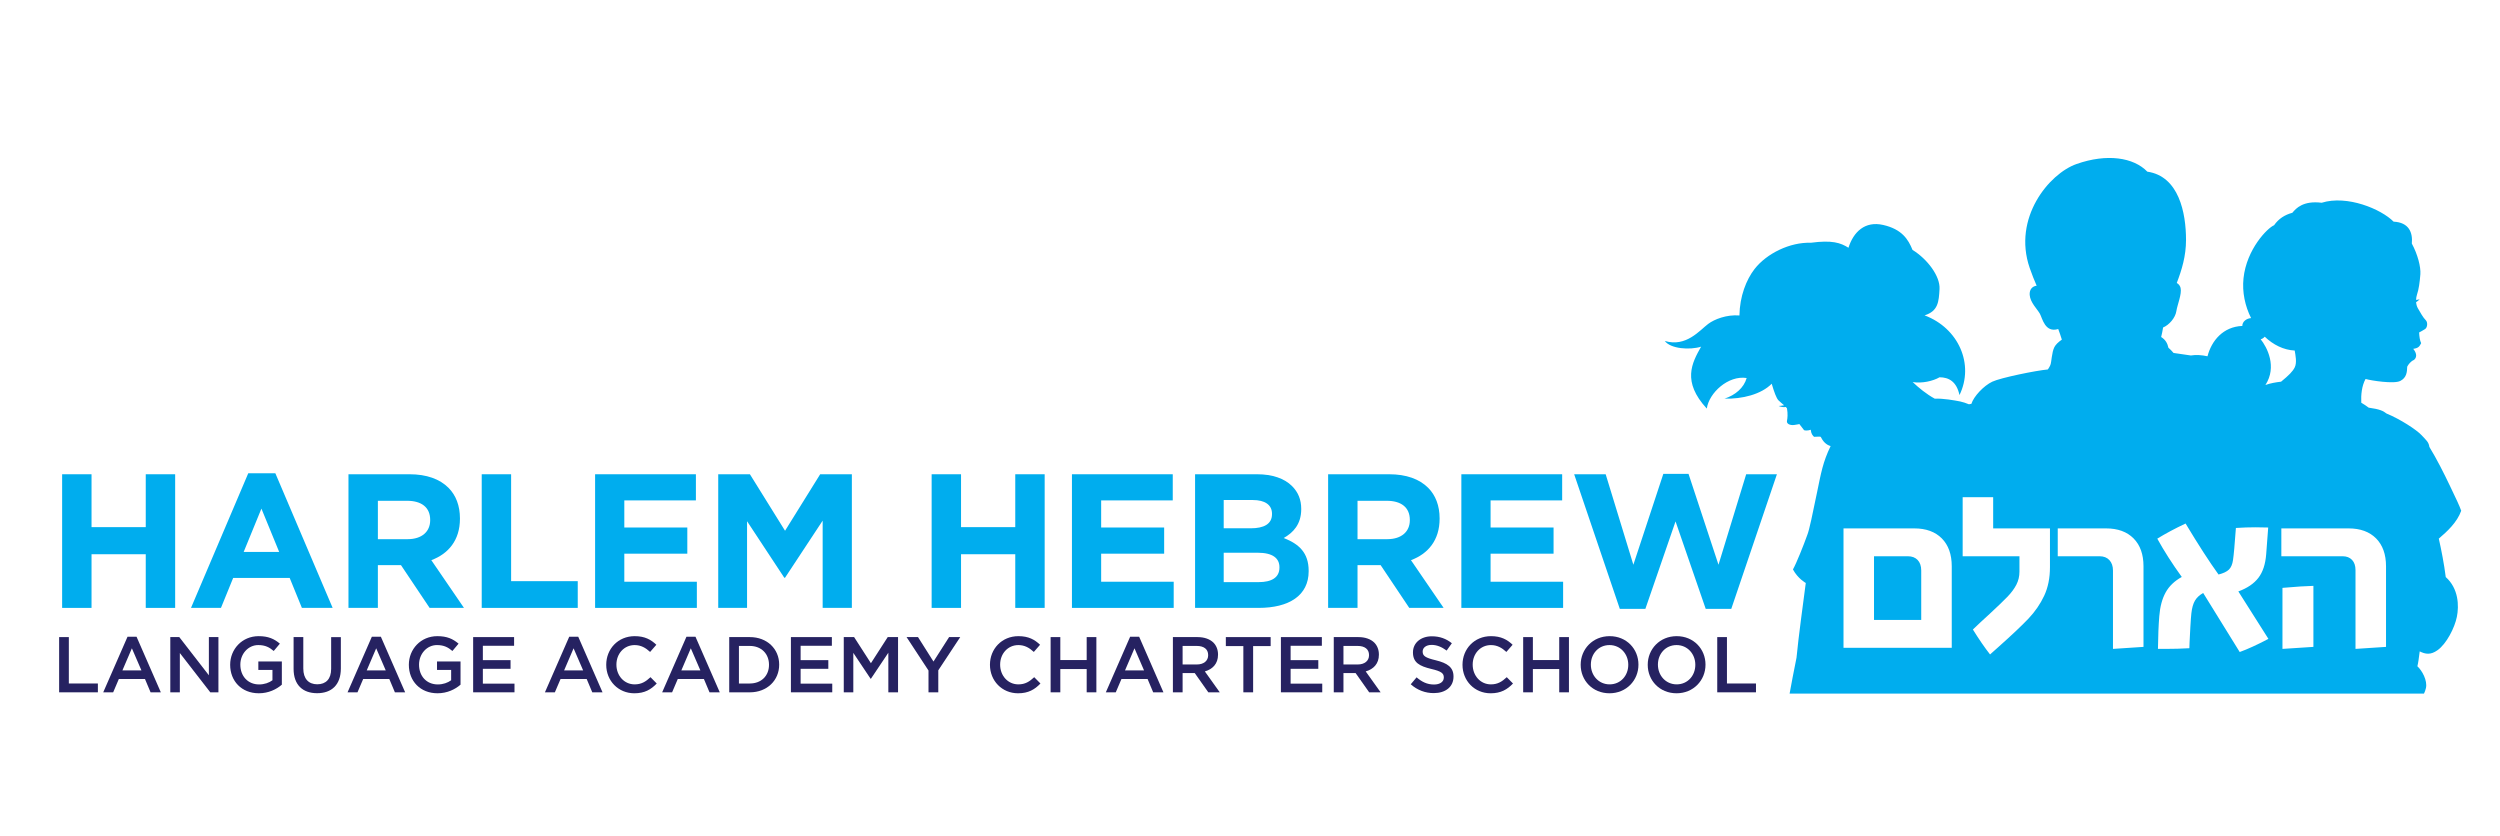 <?xml version="1.0" encoding="UTF-8"?> <svg xmlns="http://www.w3.org/2000/svg" xmlns:xlink="http://www.w3.org/1999/xlink" version="1.1" id="Layer_1" x="0px" y="0px" width="320px" height="107px" viewBox="0 0 320 107" xml:space="preserve"> <g> </g> <g> </g> <g> </g> <polygon fill="#00ADEE" points="7.953,60.705 11.716,60.705 11.716,67.474 18.656,67.474 18.656,60.705 22.42,60.705 22.42,77.811 18.656,77.811 18.656,70.942 11.716,70.942 11.716,77.811 7.953,77.811 "></polygon> <path fill="#00ADEE" d="M31.776,60.582h3.47l7.332,17.229h-3.935l-1.564-3.837h-7.233l-1.563,3.837h-3.836L31.776,60.582z M35.735,70.648l-2.273-5.546l-2.272,5.546H35.735z"></path> <g> <path fill="#00ADEE" d="M44.604,60.705h7.819c2.174,0,3.861,0.61,4.984,1.734c0.953,0.953,1.466,2.297,1.466,3.91v0.048 c0,2.762-1.49,4.496-3.664,5.304l4.179,6.109H54.99l-3.666-5.475h-2.957v5.475h-3.763V60.705z M52.18,69.014 c1.832,0,2.883-0.979,2.883-2.421v-0.048c0-1.613-1.123-2.444-2.957-2.444h-3.738v4.913H52.18z"></path> <polygon fill="#00ADEE" points="61.66,60.705 65.423,60.705 65.423,74.389 73.951,74.389 73.951,77.811 61.66,77.811 "></polygon> <polygon fill="#00ADEE" points="76.173,60.705 89.075,60.705 89.075,64.051 79.912,64.051 79.912,67.521 87.976,67.521 87.976,70.871 79.912,70.871 79.912,74.462 89.197,74.462 89.197,77.811 76.173,77.811 "></polygon> <polygon fill="#00ADEE" points="91.933,60.705 95.989,60.705 100.485,67.938 104.982,60.705 109.038,60.705 109.038,77.811 105.3,77.811 105.3,66.643 100.485,73.948 100.388,73.948 95.623,66.717 95.623,77.811 91.933,77.811 "></polygon> <polygon fill="#00ADEE" points="119.25,60.705 123.013,60.705 123.013,67.474 129.954,67.474 129.954,60.705 133.717,60.705 133.717,77.811 129.954,77.811 129.954,70.942 123.013,70.942 123.013,77.811 119.25,77.811 "></polygon> <polygon fill="#00ADEE" points="137.209,60.705 150.112,60.705 150.112,64.051 140.948,64.051 140.948,67.521 149.012,67.521 149.012,70.871 140.948,70.871 140.948,74.462 150.233,74.462 150.233,77.811 137.209,77.811 "></polygon> <path fill="#00ADEE" d="M152.97,60.705h7.941c1.954,0,3.495,0.538,4.472,1.515c0.781,0.781,1.174,1.735,1.174,2.909v0.048 c0,1.93-1.028,3.006-2.249,3.689c1.979,0.758,3.201,1.906,3.201,4.203v0.049c0,3.128-2.541,4.692-6.402,4.692h-8.137V60.705z M160.105,67.621c1.66,0,2.712-0.538,2.712-1.81v-0.05c0-1.123-0.88-1.759-2.469-1.759h-3.714v3.618H160.105z M161.106,74.512 c1.661,0,2.663-0.588,2.663-1.857v-0.049c0-1.149-0.854-1.857-2.785-1.857h-4.35v3.764H161.106z"></path> <path fill="#00ADEE" d="M170,60.705h7.818c2.176,0,3.861,0.61,4.986,1.734c0.952,0.953,1.466,2.297,1.466,3.91v0.048 c0,2.762-1.491,4.496-3.666,5.304l4.179,6.109h-4.398l-3.665-5.475h-2.957v5.475H170V60.705z M177.574,69.014 c1.832,0,2.884-0.979,2.884-2.421v-0.048c0-1.613-1.126-2.444-2.957-2.444h-3.738v4.913H177.574z"></path> <polygon fill="#00ADEE" points="187.054,60.705 199.957,60.705 199.957,64.051 190.794,64.051 190.794,67.521 198.856,67.521 198.856,70.871 190.794,70.871 190.794,74.462 200.079,74.462 200.079,77.811 187.054,77.811 "></polygon> <polygon fill="#00ADEE" points="201.493,60.705 205.526,60.705 209.07,72.287 212.906,60.656 216.132,60.656 219.967,72.287 223.511,60.705 227.444,60.705 221.604,77.933 218.331,77.933 214.469,66.74 210.608,77.933 207.335,77.933 "></polygon> <path fill="#00ADEE" d="M244.208,71.2h-4.335v8.152h6.044v-6.329c0-0.569-0.151-1.017-0.456-1.34 C245.157,71.36,244.74,71.2,244.208,71.2"></path> <path fill="#00ADEE" d="M312.166,68.942c1.035-0.884,2.346-2.069,2.868-3.568c-0.223-0.646-0.651-1.53-1.431-3.16 c-0.777-1.634-1.719-3.501-2.642-5.006c-0.088-0.636-0.387-0.841-1.013-1.517c-0.625-0.675-2.726-2.046-4.472-2.759 c-0.424-0.345-0.9-0.56-2.283-0.751c-0.295-0.227-0.617-0.433-0.95-0.634c-0.048-0.983,0.052-2.139,0.548-3.04 c0.646,0.196,3.638,0.674,4.448,0.252c0.81-0.417,0.862-1.133,0.883-1.823c0.14-0.285,0.474-0.715,0.871-0.866 c0.515-0.438,0.203-1.062-0.102-1.416c0.667-0.097,0.799-0.298,1.016-0.73c-0.161-0.31-0.239-0.858-0.259-1.369 c0.154-0.081,0.402-0.21,0.748-0.425c0.344-0.214,0.357-0.894,0.114-1.131c-0.364-0.355-0.732-1.043-1.025-1.545 c-0.116-0.201-0.197-0.47-0.226-0.771c0.163-0.104,0.328-0.226,0.461-0.379c-0.125,0.038-0.283,0.068-0.461,0.088 c0.008-0.224,0.036-0.457,0.116-0.686c0.225-0.642,0.354-1.592,0.432-2.604c0.07-0.948-0.349-2.547-1.094-3.928 c0.14-1.422-0.382-2.709-2.334-2.803c-1.591-1.611-5.951-3.436-9.204-2.419c-2.375-0.296-3.289,0.716-3.754,1.284 c-0.976,0.258-1.764,0.769-2.338,1.593c-0.861,0.358-3.521,3.071-3.914,6.786c-0.188,1.774,0.198,3.565,0.969,5.097 c-0.632,0.054-1.133,0.488-1.119,1.007c-2.453,0.097-3.942,1.883-4.459,3.885c-0.729-0.162-1.482-0.211-2.13-0.103 c-1.27-0.19-2.215-0.323-2.215-0.323c-0.454-0.521-0.651-0.653-0.651-0.653c-0.136-0.605-0.385-1.04-0.937-1.388 c0.095-0.398,0.184-0.796,0.249-1.219c0.785-0.326,1.567-1.239,1.697-2.087c0.13-0.847,0.724-2.201,0.543-2.975 c-0.049-0.206-0.199-0.483-0.489-0.638c0.642-1.675,1.184-3.44,1.184-5.512c0-3.456-0.911-8.149-4.953-8.733 c-1.759-1.827-5.171-2.348-9.062-0.979c-3.519,1.236-8.198,6.903-5.997,13.298c0.301,0.871,0.602,1.616,0.893,2.279 c-0.53,0.061-0.939,0.457-0.893,1.174c0.067,0.979,0.98,1.826,1.305,2.411c0.325,0.591,0.651,2.479,2.349,1.958 c0.157,0.395,0.313,0.878,0.463,1.358c-0.45,0.307-0.795,0.649-0.953,0.955c-0.357,0.684-0.357,1.955-0.523,2.313 c-0.161,0.358-0.324,0.552-0.324,0.552c-1.466,0.131-5.997,1.046-7.104,1.564c-1.108,0.524-2.382,1.894-2.675,2.836 c-0.117,0.01-0.212,0.038-0.318,0.056c-0.379-0.153-0.761-0.289-1.113-0.36c-0.742-0.146-2.199-0.408-3.258-0.358 c-1.064-0.578-2.068-1.406-2.823-2.125c1.191,0.194,2.602-0.128,3.435-0.613c1.185,0,2.186,0.548,2.553,2.278 c1.912-3.918-0.092-8.562-4.467-10.203c1.736-0.546,1.823-1.73,1.914-3.372c0.094-1.64-1.546-3.826-3.46-5.009 c-0.547-1.367-1.369-2.642-3.736-3.188c-2.369-0.549-3.826,0.908-4.462,2.916c-1.004-0.64-2.096-1.006-4.829-0.64 c-2.645-0.091-5.647,1.366-7.197,3.37c-1.047,1.354-1.889,3.473-1.929,5.935c-1.649-0.131-3.205,0.489-3.994,1.078 c-1.094,0.82-2.824,3.009-5.557,2.188c0.729,1.002,3.188,1.187,4.646,0.729c-1.186,2.097-2.461,4.465,0.728,7.924 c0.276-2,2.732-4.28,5.104-3.913c-0.363,1.273-1.457,2.185-2.825,2.641c2.235,0.065,4.689-0.545,6.03-1.909 c0.305,1.048,0.6,1.855,0.862,2.122c0.21,0.208,0.49,0.435,0.722,0.636c-0.233,0.045-0.47,0.079-0.689,0.093 c0,0,0.484,0.212,0.882,0.122c0,0,0.036,0.021,0.065,0.039c0.045,0.051,0.095,0.103,0.114,0.145c0.122,0.725,0.066,1.271,0,1.578 c-0.089,0.424,0.427,0.606,0.913,0.547c0.483-0.063,0.667-0.123,0.667-0.123c0.182,0.243,0.427,0.545,0.608,0.789 c0.426,0.122,0.85-0.061,0.85-0.061c0.061,0.549,0.242,0.726,0.426,0.91c0.485,0,0.608-0.062,0.851,0 c0.278,0.562,0.671,1.012,1.27,1.184c-0.993,2.028-1.247,3.547-1.725,5.862c-0.549,2.643-1.002,4.918-1.278,5.557 c-0.455,1.277-1.363,3.553-1.819,4.371c0.635,1.186,1.641,1.733,1.641,1.733c-0.366,2.823-0.912,6.74-1.185,9.565 c-0.341,1.698-0.65,3.28-0.884,4.592h81.202c0.1-0.208,0.189-0.437,0.25-0.717c0.205-0.933-0.466-2.194-1.097-2.78 c0.104-0.408,0.199-1.083,0.297-1.904c0.735,0.368,1.4,0.477,2.285-0.154c1.14-0.813,2.188-2.852,2.472-4.268 c0.288-1.419,0.223-3.626-1.424-5.092C312.849,72.213,312.494,70.392,312.166,68.942 M249.824,82.916h-13.855V67.635h9.064 c1.502,0,2.675,0.43,3.521,1.283c0.845,0.855,1.27,2.044,1.27,3.563V82.916z M262.395,72.596c0,1.388-0.248,2.609-0.741,3.663 c-0.494,1.054-1.165,2.028-2.01,2.923c-0.847,0.893-2.134,2.107-3.863,3.648l-1.055,0.94c-0.685-0.874-1.415-1.938-2.196-3.192 c0.629-0.608,1.341-1.274,2.14-1.996c1.044-0.969,1.811-1.705,2.295-2.209s0.86-1.012,1.126-1.524 c0.266-0.515,0.399-1.074,0.399-1.683V71.2h-7.269v-7.556h3.904v3.99h7.27V72.596z M274.367,82.801l-3.906,0.258V73.023 c0-0.552-0.153-0.992-0.456-1.326c-0.305-0.331-0.724-0.497-1.255-0.497h-5.359v-3.565h6.187c1.502,0,2.675,0.43,3.521,1.283 c0.845,0.855,1.269,2.044,1.269,3.563V82.801z M286.682,83.458l-4.675-7.556c-0.476,0.267-0.829,0.595-1.055,0.984 c-0.229,0.391-0.381,0.926-0.456,1.61c-0.038,0.323-0.082,0.908-0.13,1.752c-0.047,0.847-0.08,1.488-0.099,1.925l-0.029,0.799 c-0.987,0.056-1.996,0.086-3.021,0.086h-0.999c0.02-1.636,0.076-3.032,0.171-4.191c0.096-1.216,0.367-2.228,0.813-3.034 c0.445-0.81,1.135-1.47,2.066-1.982c-1.236-1.711-2.28-3.347-3.136-4.903c1.045-0.646,2.252-1.293,3.621-1.938 c1.634,2.718,3.04,4.894,4.219,6.528c0.608-0.153,1.051-0.362,1.325-0.627c0.275-0.267,0.45-0.676,0.528-1.227 c0.094-0.608,0.217-1.977,0.37-4.104c0.854-0.058,1.691-0.086,2.508-0.086l1.626,0.028l-0.257,3.421 c-0.098,1.273-0.429,2.28-0.998,3.021c-0.57,0.741-1.426,1.321-2.566,1.739l3.849,6.072 C288.915,82.536,287.688,83.095,286.682,83.458 M289.973,49.28c1.52-2.346,0.211-4.835-0.609-5.857 c0.149-0.025,0.361-0.137,0.522-0.327c1.085,1.038,2.412,1.702,3.835,1.773c0.097,0.581,0.302,1.537,0.011,2.141 c-0.259,0.537-0.767,1.035-1.753,1.845C291.333,48.931,290.612,49.046,289.973,49.28 M296.116,82.801l-3.961,0.258v-7.812 c1.747-0.153,3.066-0.238,3.961-0.257V82.801z M305.41,82.801l-3.906,0.258V72.966c0-0.55-0.146-0.983-0.44-1.297 c-0.296-0.312-0.699-0.469-1.212-0.469h-7.84v-3.565h8.609c1.501,0,2.674,0.43,3.52,1.283c0.845,0.855,1.27,2.044,1.27,3.563 V82.801z"></path> </g> <g> <path fill="#262261" d="M7.569,81.548h1.242v5.939h3.717v1.13H7.569V81.548z"></path> <path fill="#262261" d="M16.325,81.498h1.151l3.11,7.119h-1.312l-0.718-1.706h-3.343l-0.727,1.706h-1.272L16.325,81.498z M18.103,85.81l-1.222-2.827l-1.213,2.827H18.103z"></path> <path fill="#262261" d="M21.798,81.548h1.151l3.787,4.889v-4.889h1.222v7.069h-1.04l-3.898-5.029v5.029h-1.222V81.548z"></path> <path fill="#262261" d="M29.461,85.104v-0.021c0-1.978,1.516-3.655,3.646-3.655c1.232,0,1.989,0.344,2.717,0.96l-0.788,0.938 c-0.545-0.464-1.08-0.757-1.979-0.757c-1.303,0-2.293,1.142-2.293,2.494v0.02c0,1.454,0.96,2.525,2.404,2.525 c0.666,0,1.272-0.212,1.706-0.535V85.75h-1.807v-1.082h3.009v2.971c-0.696,0.596-1.696,1.1-2.949,1.1 C30.915,88.738,29.461,87.164,29.461,85.104z"></path> <path fill="#262261" d="M37.58,85.618v-4.07h1.242v4.021c0,1.312,0.677,2.02,1.788,2.02c1.101,0,1.777-0.667,1.777-1.97v-4.07 h1.242v4.011c0,2.109-1.191,3.17-3.04,3.17C38.752,88.729,37.58,87.668,37.58,85.618z"></path> <path fill="#262261" d="M47.598,81.498h1.151l3.11,7.119h-1.312l-0.717-1.706h-3.343l-0.728,1.706h-1.272L47.598,81.498z M49.375,85.81l-1.222-2.827l-1.212,2.827H49.375z"></path> <path fill="#262261" d="M52.333,85.104v-0.021c0-1.978,1.515-3.655,3.646-3.655c1.231,0,1.989,0.344,2.717,0.96l-0.788,0.938 c-0.546-0.464-1.08-0.757-1.979-0.757c-1.303,0-2.292,1.142-2.292,2.494v0.02c0,1.454,0.959,2.525,2.402,2.525 c0.667,0,1.273-0.212,1.708-0.535V85.75h-1.809v-1.082h3.01v2.971c-0.696,0.596-1.696,1.1-2.949,1.1 C53.788,88.738,52.333,87.164,52.333,85.104z"></path> <path fill="#262261" d="M60.563,81.548h5.241v1.111h-3.999v1.839h3.545v1.11h-3.545v1.898h4.05v1.11h-5.292V81.548z"></path> <path fill="#262261" d="M72.863,81.498h1.15l3.111,7.119h-1.313l-0.717-1.706h-3.343l-0.728,1.706h-1.272L72.863,81.498z M74.641,85.81l-1.223-2.827l-1.211,2.827H74.641z"></path> <path fill="#262261" d="M77.598,85.104v-0.021c0-2.01,1.505-3.655,3.646-3.655c1.303,0,2.09,0.454,2.768,1.102l-0.798,0.918 c-0.566-0.525-1.172-0.878-1.979-0.878c-1.354,0-2.334,1.11-2.334,2.494v0.02c0,1.384,0.98,2.516,2.334,2.516 c0.868,0,1.424-0.354,2.029-0.92l0.798,0.81c-0.737,0.767-1.545,1.251-2.868,1.251C79.133,88.738,77.598,87.133,77.598,85.104z"></path> <path fill="#262261" d="M87.868,81.498h1.151l3.111,7.119h-1.313l-0.717-1.706h-3.343l-0.728,1.706h-1.272L87.868,81.498z M89.646,85.81l-1.222-2.827l-1.212,2.827H89.646z"></path> <path fill="#262261" d="M93.341,81.548h2.636c2.222,0,3.758,1.524,3.758,3.515v0.02c0,1.99-1.536,3.535-3.758,3.535h-2.636V81.548z M95.977,87.487c1.485,0,2.455-1.001,2.455-2.384v-0.021c0-1.382-0.97-2.402-2.455-2.402h-1.394v4.808H95.977z"></path> <path fill="#262261" d="M101.237,81.548h5.242v1.111h-4v1.839h3.546v1.11h-3.546v1.898h4.05v1.11h-5.292V81.548z"></path> <path fill="#262261" d="M108.003,81.548h1.323l2.151,3.343l2.151-3.343h1.322v7.069h-1.242v-5.069l-2.231,3.332h-0.041 l-2.212-3.312v5.049h-1.222V81.548z"></path> <path fill="#262261" d="M118.849,85.83l-2.808-4.282h1.465l1.979,3.13l1.999-3.13h1.425l-2.808,4.252v2.817h-1.253V85.83z"></path> <path fill="#262261" d="M126.714,85.104v-0.021c0-2.01,1.506-3.655,3.646-3.655c1.303,0,2.091,0.454,2.768,1.102l-0.798,0.918 c-0.565-0.525-1.172-0.878-1.979-0.878c-1.354,0-2.333,1.11-2.333,2.494v0.02c0,1.384,0.979,2.516,2.333,2.516 c0.868,0,1.424-0.354,2.029-0.92l0.798,0.81c-0.736,0.767-1.545,1.251-2.868,1.251C128.25,88.738,126.714,87.133,126.714,85.104z"></path> <path fill="#262261" d="M134.479,81.548h1.242v2.938h3.374v-2.938h1.241v7.069h-1.241v-2.979h-3.374v2.979h-1.242V81.548z"></path> <path fill="#262261" d="M144.659,81.498h1.15l3.111,7.119h-1.313l-0.717-1.706h-3.343l-0.728,1.706h-1.272L144.659,81.498z M146.437,85.81l-1.223-2.827l-1.211,2.827H146.437z"></path> <path fill="#262261" d="M150.132,81.548h3.15c0.889,0,1.586,0.264,2.04,0.708c0.374,0.383,0.586,0.908,0.586,1.524v0.02 c0,1.162-0.696,1.858-1.687,2.142l1.909,2.676h-1.465l-1.737-2.464h-0.02h-1.535v2.464h-1.242V81.548z M153.191,85.053 c0.889,0,1.454-0.465,1.454-1.182v-0.02c0-0.758-0.545-1.172-1.464-1.172h-1.808v2.373H153.191z"></path> <path fill="#262261" d="M159.149,82.699h-2.242v-1.151h5.736v1.151H160.4v5.918h-1.251V82.699z"></path> <path fill="#262261" d="M163.956,81.548h5.242v1.111h-4v1.839h3.545v1.11h-3.545v1.898h4.05v1.11h-5.292V81.548z"></path> <path fill="#262261" d="M170.723,81.548h3.15c0.888,0,1.585,0.264,2.039,0.708c0.374,0.383,0.587,0.908,0.587,1.524v0.02 c0,1.162-0.696,1.858-1.688,2.142l1.909,2.676h-1.464l-1.737-2.464h-0.021h-1.536v2.464h-1.24V81.548z M173.781,85.053 c0.89,0,1.455-0.465,1.455-1.182v-0.02c0-0.758-0.546-1.172-1.465-1.172h-1.809v2.373H173.781z"></path> <path fill="#262261" d="M180.576,87.588l0.748-0.889c0.677,0.585,1.354,0.919,2.231,0.919c0.769,0,1.253-0.354,1.253-0.89v-0.02 c0-0.505-0.282-0.778-1.596-1.081c-1.505-0.363-2.353-0.808-2.353-2.11v-0.021c0-1.211,1.009-2.05,2.413-2.05 c1.029,0,1.849,0.314,2.565,0.89l-0.667,0.938c-0.636-0.475-1.271-0.727-1.919-0.727c-0.727,0-1.15,0.373-1.15,0.838v0.021 c0,0.544,0.323,0.786,1.677,1.109c1.494,0.364,2.271,0.9,2.271,2.072v0.02c0,1.322-1.04,2.11-2.523,2.11 C182.446,88.719,181.426,88.346,180.576,87.588z"></path> <path fill="#262261" d="M187.201,85.104v-0.021c0-2.01,1.505-3.655,3.646-3.655c1.303,0,2.091,0.454,2.767,1.102l-0.799,0.918 c-0.564-0.525-1.169-0.878-1.979-0.878c-1.353,0-2.332,1.11-2.332,2.494v0.02c0,1.384,0.979,2.516,2.332,2.516 c0.869,0,1.425-0.354,2.03-0.92l0.798,0.81c-0.738,0.767-1.545,1.251-2.868,1.251C188.736,88.738,187.201,87.133,187.201,85.104z"></path> <path fill="#262261" d="M194.966,81.548h1.242v2.938h3.373v-2.938h1.243v7.069h-1.243v-2.979h-3.373v2.979h-1.242V81.548z"></path> <path fill="#262261" d="M202.328,85.104v-0.021c0-1.988,1.534-3.655,3.706-3.655c2.171,0,3.687,1.646,3.687,3.636v0.02 c0,1.99-1.535,3.656-3.707,3.656C203.843,88.738,202.328,87.093,202.328,85.104z M208.418,85.104v-0.021 c0-1.372-1-2.514-2.404-2.514c-1.403,0-2.383,1.12-2.383,2.494v0.02c0,1.375,0.999,2.516,2.403,2.516 S208.418,86.477,208.418,85.104z"></path> <path fill="#262261" d="M210.91,85.104v-0.021c0-1.988,1.535-3.655,3.707-3.655c2.17,0,3.687,1.646,3.687,3.636v0.02 c0,1.99-1.535,3.656-3.707,3.656C212.427,88.738,210.91,87.093,210.91,85.104z M217.001,85.104v-0.021c0-1.372-1-2.514-2.404-2.514 c-1.403,0-2.383,1.12-2.383,2.494v0.02c0,1.375,1,2.516,2.403,2.516S217.001,86.477,217.001,85.104z"></path> <path fill="#262261" d="M219.807,81.548h1.242v5.939h3.717v1.13h-4.959V81.548z"></path> </g> </svg> 